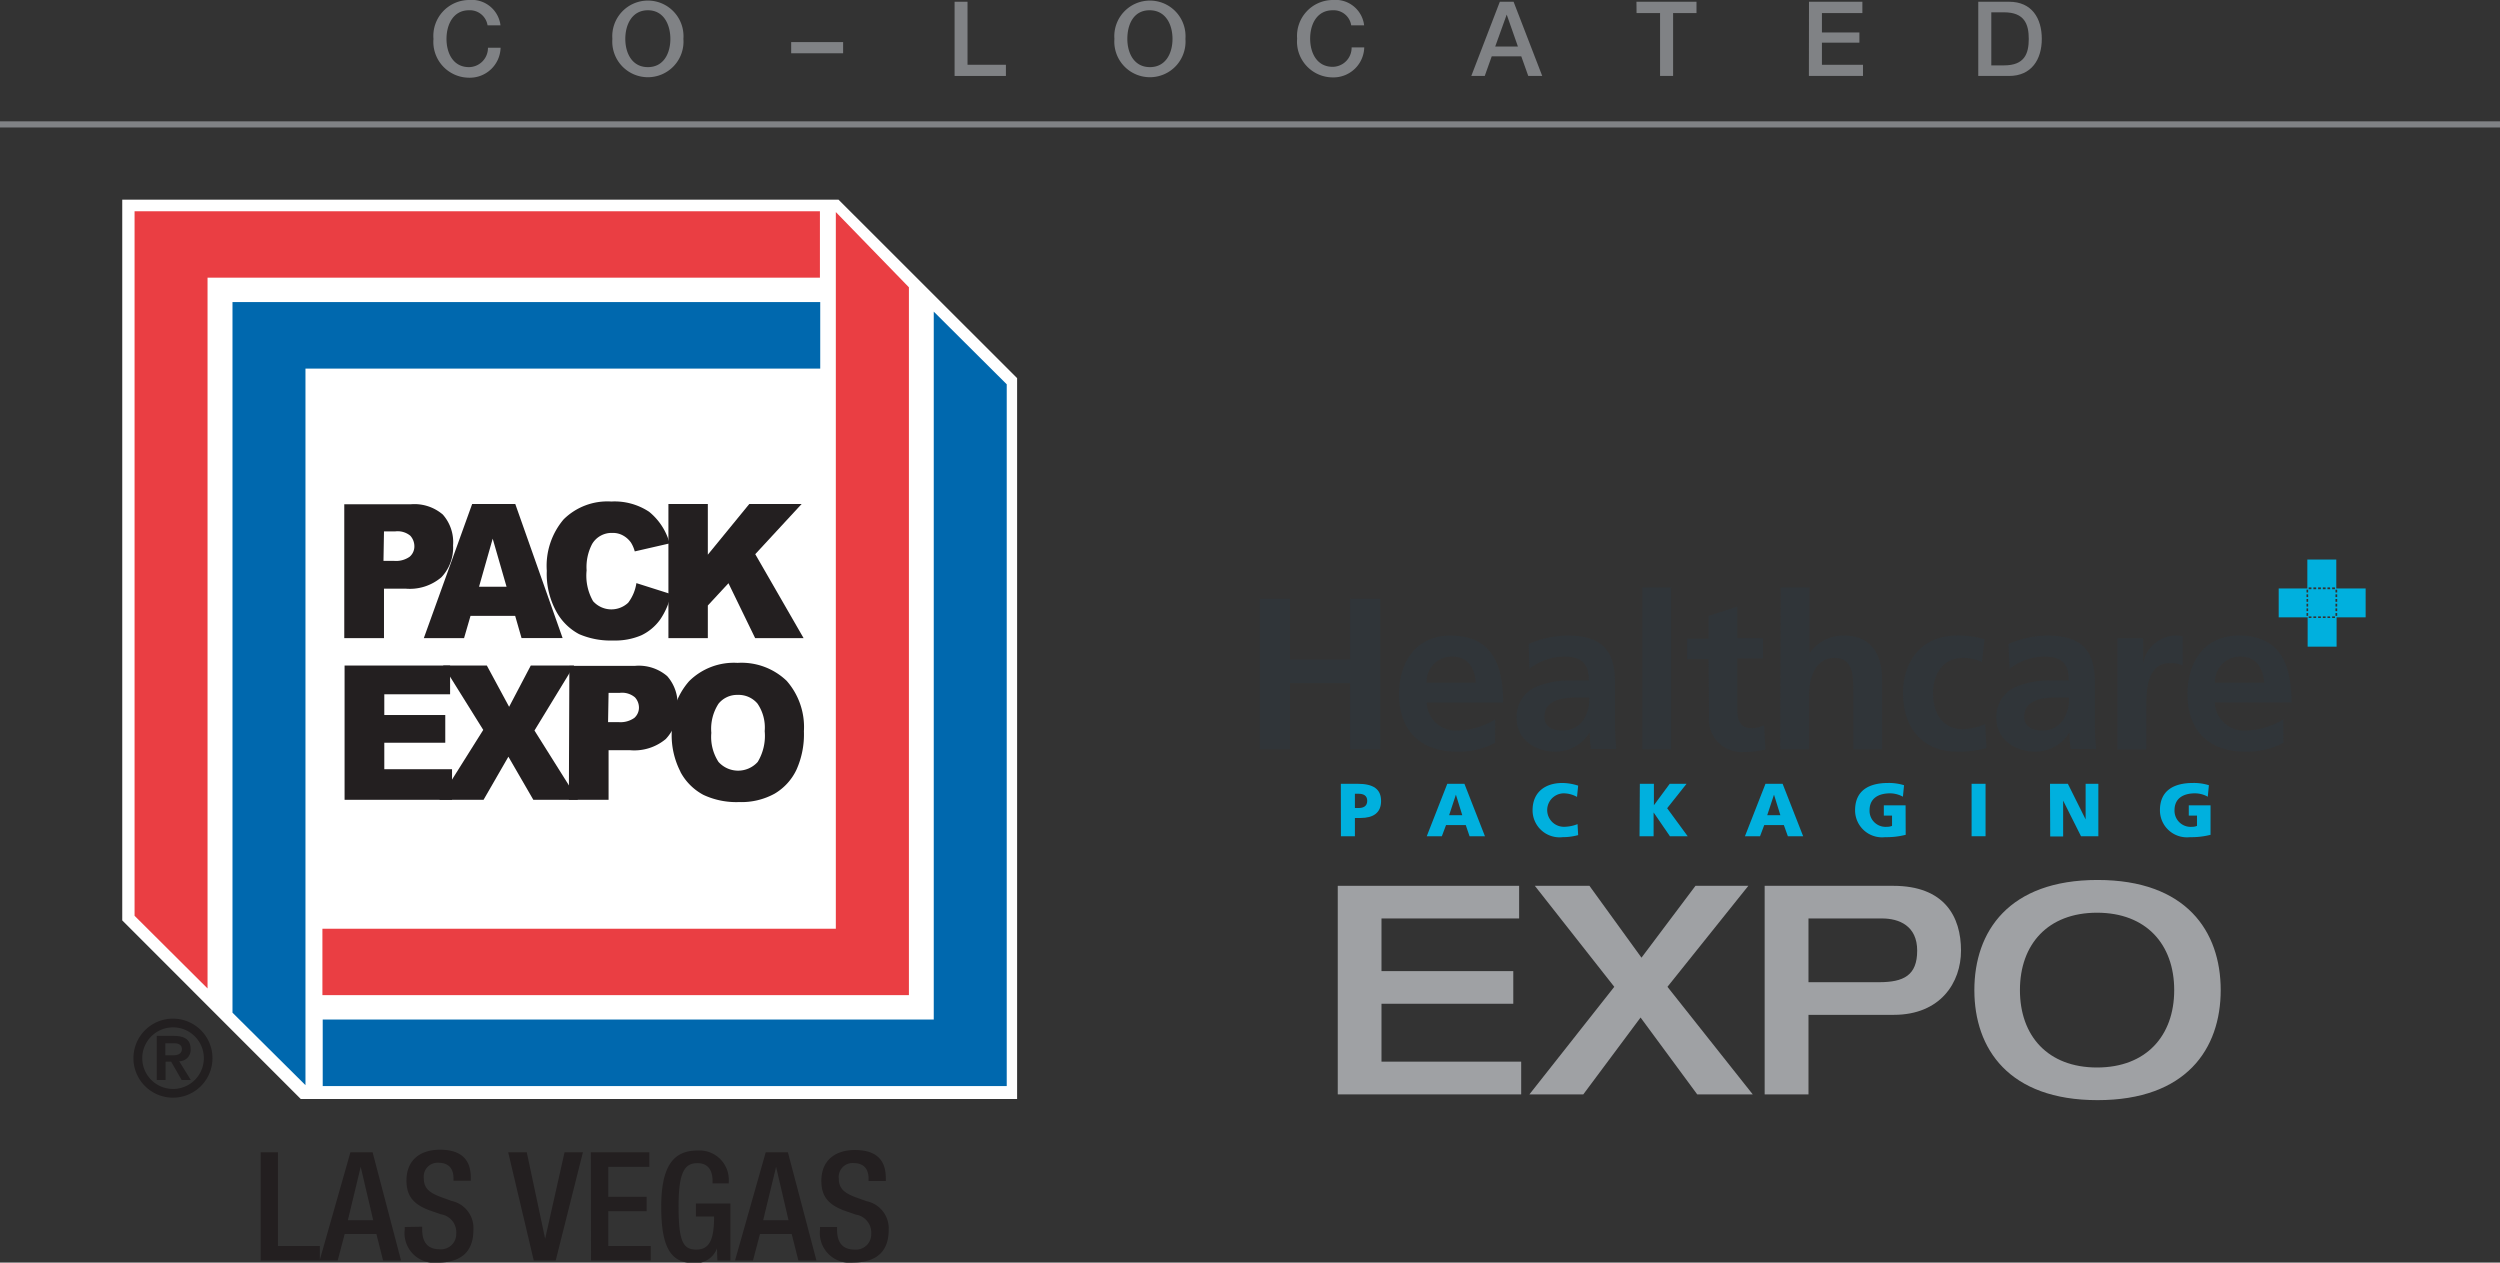 <svg xmlns="http://www.w3.org/2000/svg" viewBox="0 0 243.56 123.01"><rect x="0" y="0" width="243.56" height="123.01" fill="#333333" stroke="none"/><defs><style>.cls-1{fill:#fff;}.cls-2{fill:#ea3e43;}.cls-3{fill:#0068ae;}.cls-4{fill:#231f20;}.cls-5{fill:#221f20;}.cls-6{fill:#9fa1a4;}.cls-7{fill:#303539;}.cls-8{fill:#00b0de;}.cls-9{fill:#808285;}</style></defs><g id="Layer_2" data-name="Layer 2"><g id="Layer_1-2" data-name="Layer 1"><polygon class="cls-1" points="11.91 19.45 11.91 89.67 29.3 107.07 99.09 107.07 99.09 36.84 81.69 19.45 11.91 19.45"/><polygon class="cls-2" points="81.43 20.66 81.43 90.48 31.41 90.48 31.41 96.95 88.55 96.95 88.55 27.99 81.43 20.66"/><polygon class="cls-2" points="20.22 96.3 20.22 27.05 79.88 27.05 79.88 20.58 13.11 20.58 13.11 89.22 20.22 96.3"/><polygon class="cls-3" points="90.97 30.36 90.97 99.33 31.44 99.33 31.44 105.81 98.08 105.81 98.08 37.44 90.97 30.36"/><polygon class="cls-3" points="29.76 105.72 29.76 35.91 79.91 35.91 79.91 29.43 22.65 29.43 22.65 98.66 29.76 105.72"/><path class="cls-4" d="M37.41,51.77h1.1a1.94,1.94,0,0,1,1.46.42,1.53,1.53,0,0,1,.4,1.05,1.32,1.32,0,0,1-.46,1,2.31,2.31,0,0,1-1.55.4h-1Zm-3.87,10.4h3.87V57.35h2.11A4.74,4.74,0,0,0,43,56.24a4.19,4.19,0,0,0,1.14-3.11,4.06,4.06,0,0,0-1-3,4.25,4.25,0,0,0-3.14-1H33.54Z"/><path class="cls-4" d="M46.67,57.16,48,52.48l1.35,4.68Zm4.14,5h4L50.2,49.1H46L41.29,62.17h3.92L45.84,60h4.35Z"/><path class="cls-4" d="M62,56.81l3.37,1.07a6.9,6.9,0,0,1-1.07,2.5,4.79,4.79,0,0,1-1.81,1.51,6.46,6.46,0,0,1-2.75.51,7.71,7.71,0,0,1-3.32-.62,5.42,5.42,0,0,1-2.21-2.18,7.62,7.62,0,0,1-.94-4,7,7,0,0,1,1.64-5,6.06,6.06,0,0,1,4.64-1.74,6.1,6.1,0,0,1,3.69,1,6,6,0,0,1,2,3.08l-3.4.78a3.12,3.12,0,0,0-.37-.86,2.3,2.3,0,0,0-.79-.7,2,2,0,0,0-1-.24,2.2,2.2,0,0,0-2,1.09,4.86,4.86,0,0,0-.53,2.56,5,5,0,0,0,.63,3,2.39,2.39,0,0,0,3.42.15A4.15,4.15,0,0,0,62,56.81"/><polygon class="cls-4" points="65.12 49.1 68.96 49.1 68.96 54.04 73 49.1 78.1 49.1 73.58 53.99 78.29 62.17 73.57 62.17 70.97 56.82 68.96 58.99 68.96 62.17 65.12 62.17 65.12 49.1"/><polygon class="cls-4" points="33.57 64.84 43.85 64.84 43.85 67.64 37.44 67.64 37.44 69.66 43.38 69.66 43.38 72.36 37.44 72.36 37.44 74.94 44.04 74.94 44.04 77.92 33.57 77.92 33.57 64.84"/><polygon class="cls-4" points="43.17 64.84 47.43 64.84 49.6 68.86 51.71 64.84 55.93 64.84 52.07 71.17 56.31 77.92 51.96 77.92 49.53 73.72 47.11 77.92 42.8 77.92 47.08 71.11 43.17 64.84"/><path class="cls-4" d="M59.29,67.5h1.1a1.94,1.94,0,0,1,1.47.44,1.48,1.48,0,0,1,.39,1,1.34,1.34,0,0,1-.45,1,2.33,2.33,0,0,1-1.56.41h-1ZM55.42,77.92h3.87V73.09H61.4A4.78,4.78,0,0,0,64.86,72,4.21,4.21,0,0,0,66,68.87a4.06,4.06,0,0,0-1-3,4.24,4.24,0,0,0-3.13-1h-6.4Z"/><path class="cls-4" d="M70,68.56a2.32,2.32,0,0,1,1.87-.86,2.4,2.4,0,0,1,1.93.85,4.14,4.14,0,0,1,.7,2.68,4.92,4.92,0,0,1-.68,3,2.57,2.57,0,0,1-3.82,0,4.47,4.47,0,0,1-.7-2.83,4.5,4.5,0,0,1,.7-2.84M66.29,75.2a5.43,5.43,0,0,0,2.24,2.24,7.56,7.56,0,0,0,3.48.7,6.69,6.69,0,0,0,3.46-.82A5.37,5.37,0,0,0,77.59,75a8.39,8.39,0,0,0,.73-3.76,6.82,6.82,0,0,0-1.68-4.91,6.34,6.34,0,0,0-4.78-1.75,6.18,6.18,0,0,0-4.73,1.79,6.91,6.91,0,0,0-1.69,5,7.78,7.78,0,0,0,.85,3.81"/><path class="cls-5" d="M13,103.09a3.85,3.85,0,1,0,3.85-3.85A3.85,3.85,0,0,0,13,103.09m3.11-.28v-1.17H17c.37,0,.72.15.72.56s-.31.61-.85.61Zm1.59,2.41h.89l-1.13-1.83a1.1,1.1,0,0,0,1.11-1.19c0-.94-.6-1.28-1.69-1.28H15.27v4.3h.86v-1.79h.54Zm-3.84-2.13a3,3,0,1,1,3,3,3,3,0,0,1-3-3"/><path class="cls-4" d="M79.89,119.54v.25A2.89,2.89,0,0,0,83.1,123c2.12,0,3.48-.93,3.48-3.17a2.7,2.7,0,0,0-2.14-2.8l-1.14-.41c-1.12-.43-1.58-.89-1.58-1.79a1.35,1.35,0,0,1,1.42-1.52c1,0,1.48.56,1.48,1.52v.23H86.3v-.24c0-1.09-.28-2.78-3-2.78-2,0-3.28,1.06-3.28,3,0,1.5.66,2.3,2.2,2.89l1.15.4a1.78,1.78,0,0,1,1.51,1.88,1.49,1.49,0,0,1-1.6,1.53c-1.17,0-1.73-.65-1.73-1.94v-.26Zm-8.28,3.26h1.75l.68-2.58h3.09l.65,2.58h1.76l-2.78-10.54H74.6Zm2.74-3.92,1.26-5.2h0l1.21,5.2Zm-4.46,3.92h1.27v-5.55H67.8v1.27h1.77c0,2.3-.47,3.23-1.76,3.22s-1.7-.86-1.7-4.25.64-4.17,1.84-4.17,1.47.93,1.47,1.72v.25H71v-.2a2.86,2.86,0,0,0-3.08-3c-2.44,0-3.5,1.72-3.5,5.48s.83,5.48,3.13,5.48a2.2,2.2,0,0,0,2.3-1.43h0Zm-12.31,0H63.4v-1.41H59.26V118H63V116.6H59.26v-2.92h4v-1.42h-5.7Zm-5.58,0h2.14l2.65-10.54H55l-1.89,8.42h0l-1.79-8.42H49.51Zm-12.57-3.26v.25a2.89,2.89,0,0,0,3.2,3.22c2.13,0,3.49-.93,3.49-3.17A2.7,2.7,0,0,0,44,117l-1.13-.41c-1.12-.43-1.58-.89-1.58-1.79a1.35,1.35,0,0,1,1.42-1.52c1,0,1.47.56,1.47,1.52v.23h1.69v-.24c0-1.09-.28-2.78-3-2.78-2,0-3.27,1.06-3.27,3,0,1.5.66,2.3,2.2,2.89l1.15.4a1.77,1.77,0,0,1,1.5,1.88,1.49,1.49,0,0,1-1.59,1.53c-1.17,0-1.73-.65-1.73-1.94v-.26Zm-8.29,3.26H32.9l.68-2.58h3.09l.65,2.58h1.75L36.3,112.26H34.14Zm2.75-3.92,1.25-5.2h0l1.22,5.2ZM25.4,122.8h5.76v-1.41H27.08v-9.13H25.4Z"/><path class="cls-6" d="M130.33,86.3H148v3.18H134.59v5.13h12.84v3.18H134.59v5.64H148.2v3.19H130.33Z"/><path class="cls-6" d="M157.27,96.14l-7.74-9.84h5.32l5.07,7,5.26-7h5.15l-7.88,9.84,8.31,10.48h-5.41l-5.52-7.49-5.58,7.49H149Z"/><path class="cls-6" d="M171.92,86.3h12.52c5,0,6.61,3,6.61,6.31,0,3.11-2,6.26-6.55,6.26h-8.31v7.75h-4.27Zm4.27,9.39h6.86c2.42,0,3.73-.66,3.73-3.08s-1.77-3.13-3.42-3.13h-7.17Z"/><path class="cls-6" d="M192.35,96.46c0-5.72,3.36-10.73,12-10.73s12,5,12,10.73-3.36,10.72-12,10.72S192.35,102.18,192.35,96.46Zm19.47,0c0-4.47-2.74-7.54-7.52-7.54s-7.51,3.07-7.51,7.54,2.73,7.54,7.51,7.54S211.82,100.92,211.82,96.46Z"/><path class="cls-7" d="M122.73,58.33h2.94v5.92h5.87V58.33h2.94V73h-2.94V66.55h-5.87V73h-2.94Z"/><path class="cls-7" d="M145.66,72.37a7.48,7.48,0,0,1-3.71.86c-3.57,0-5.65-2.06-5.65-5.61,0-3.12,1.66-5.7,5-5.7,4,0,5.14,2.75,5.14,6.52H139a2.82,2.82,0,0,0,3.08,2.73,7.29,7.29,0,0,0,3.59-1.09Zm-1.89-5.86c-.08-1.36-.71-2.54-2.28-2.54a2.44,2.44,0,0,0-2.5,2.54Z"/><path class="cls-7" d="M148.93,62.74a9.56,9.56,0,0,1,3.76-.82c3.29,0,4.65,1.36,4.65,4.55v1.38c0,1.1,0,1.91,0,2.71s.06,1.57.12,2.41H155a12.08,12.08,0,0,1-.13-1.61h0a3.88,3.88,0,0,1-3.34,1.87c-1.91,0-3.77-1.16-3.77-3.22a3.17,3.17,0,0,1,1.84-3.08,8.65,8.65,0,0,1,3.63-.63h1.56c0-1.74-.78-2.33-2.44-2.33A5.67,5.67,0,0,0,149,65.15Zm3.3,8.43a2.38,2.38,0,0,0,2-1,3.56,3.56,0,0,0,.59-2.22h-1.22c-1.26,0-3.13.21-3.13,1.87C150.44,70.77,151.22,71.17,152.23,71.17Z"/><path class="cls-7" d="M160,57.24h2.81V73H160Z"/><path class="cls-7" d="M166.45,64.22h-2.08v-2h2.08V60l2.81-.9v3.06h2.5v2h-2.5v5c0,.92.25,1.78,1.32,1.78a2.48,2.48,0,0,0,1.28-.29L172,73a7.32,7.32,0,0,1-2.08.26,3.18,3.18,0,0,1-3.42-3.51Z"/><path class="cls-7" d="M173.48,57.24h2.81v6.4h0a4,4,0,0,1,3.4-1.72c2.56,0,3.67,1.8,3.67,4.24V73h-2.81V67.21c0-1.33,0-3.11-1.83-3.11-2,0-2.47,2.2-2.47,3.59V73h-2.81Z"/><path class="cls-7" d="M193.09,64.5a4.23,4.23,0,0,0-1.9-.4c-1.75,0-2.86,1.39-2.86,3.42s.95,3.52,2.92,3.52a6,6,0,0,0,2.16-.5l.12,2.33a9.14,9.14,0,0,1-2.81.36c-3.54,0-5.32-2.42-5.32-5.71,0-3.13,1.84-5.6,5.22-5.6a9.13,9.13,0,0,1,2.72.35Z"/><path class="cls-7" d="M195.67,62.74a9.56,9.56,0,0,1,3.76-.82c3.29,0,4.66,1.36,4.66,4.55v1.38c0,1.1,0,1.91,0,2.71s.06,1.57.12,2.41h-2.47a12.08,12.08,0,0,1-.13-1.61h0a3.88,3.88,0,0,1-3.33,1.87c-1.91,0-3.78-1.16-3.78-3.22a3.17,3.17,0,0,1,1.85-3.08A8.62,8.62,0,0,1,200,66.3h1.55c0-1.74-.78-2.33-2.44-2.33a5.67,5.67,0,0,0-3.33,1.18Zm3.3,8.43a2.38,2.38,0,0,0,2-1,3.56,3.56,0,0,0,.59-2.22h-1.22c-1.26,0-3.13.21-3.13,1.87C197.18,70.77,198,71.17,199,71.17Z"/><path class="cls-7" d="M206.29,62.17h2.5v2.45h0a3.31,3.31,0,0,1,3-2.7,3.25,3.25,0,0,1,.86.08v2.83a3,3,0,0,0-1.26-.23c-2.29,0-2.29,2.86-2.29,4.41v4h-2.81Z"/><path class="cls-7" d="M222.46,72.37a7.46,7.46,0,0,1-3.71.86c-3.57,0-5.64-2.06-5.64-5.61,0-3.12,1.65-5.7,5-5.7,4,0,5.14,2.75,5.14,6.52h-7.47a2.84,2.84,0,0,0,3.09,2.73,7.22,7.22,0,0,0,3.58-1.09Zm-1.88-5.86c-.09-1.36-.72-2.54-2.29-2.54a2.46,2.46,0,0,0-2.5,2.54Z"/><path class="cls-8" d="M227.61,57.33V54.51h-2.82v2.82H222v2.81h2.82V63h2.82V60.14h2.83V57.33ZM224.87,60h-.16v-.27h.16Zm0-.46h-.16v-.27h.16Zm0-.45h-.16v-.27h.16Zm0-.46h-.16v-.27h.16Zm0-.46h-.16v-.27h.16Zm0-.45h-.16v-.27h.16Zm.32,2.49h-.27v-.16h.27Zm0-2.81h-.27v-.17h.27Zm.46,2.81h-.27v-.16h.27Zm0-2.81h-.27v-.17h.27Zm.46,2.81h-.27v-.16h.27Zm0-2.81h-.27v-.17h.27Zm.46,2.81h-.27v-.16h.27Zm0-2.81h-.27v-.17h.27Zm.45,2.81h-.27v-.16H227Zm0-2.81h-.27v-.17H227Zm.46,2.81h-.27v-.16h.27Zm0-2.81h-.27v-.17h.27Zm.22,2.6h-.17v-.27h.17Zm0-.46h-.17v-.27h.17Zm0-.45h-.17v-.27h.17Zm0-.46h-.17v-.27h.17Zm0-.46h-.17v-.27h.17Zm0-.45h-.17v-.27h.17Z"/><path class="cls-8" d="M130.63,76.36h1.63c1.56,0,2.29.53,2.29,1.68s-.76,1.65-2,1.65H132v1.78h-1.36ZM132,78.72h.35c.47,0,.85-.17.85-.7s-.38-.69-.85-.69H132Z"/><path class="cls-8" d="M141,76.36h1.67l2,5.11h-1.5l-.37-1.09h-1.92l-.41,1.09H139Zm.84,1.06h0l-.66,2h1.28Z"/><path class="cls-8" d="M153.75,81.36a5.79,5.79,0,0,1-1.51.2,2.63,2.63,0,0,1-2.93-2.62c0-1.78,1.24-2.66,2.92-2.66a5.21,5.21,0,0,1,1.52.26l-.11,1.1a2.7,2.7,0,0,0-1.33-.35,1.63,1.63,0,1,0,.11,3.26,3.73,3.73,0,0,0,1.27-.26Z"/><path class="cls-8" d="M159.76,76.36h1.37v2.09h0l1.54-2.09h1.64l-1.89,2.38,2,2.73h-1.73l-1.59-2.32h0v2.32h-1.37Z"/><path class="cls-8" d="M172,76.36h1.67l2,5.11h-1.49l-.39-1.09h-1.91l-.41,1.09H170Zm.83,1.06h0l-.66,2h1.28Z"/><path class="cls-8" d="M185.66,81.33a7.52,7.52,0,0,1-2,.23,2.63,2.63,0,0,1-2.93-2.62c0-1.93,1.35-2.66,3.22-2.66a4.93,4.93,0,0,1,1.55.22l-.11,1.12a2.62,2.62,0,0,0-1.25-.33c-1.1,0-2,.46-2,1.65a1.56,1.56,0,0,0,1.7,1.61,1.19,1.19,0,0,0,.49-.09v-1h-.8v-1h2.12Z"/><path class="cls-8" d="M192.08,76.36h1.36v5.11h-1.36Z"/><path class="cls-8" d="M199.72,76.36h1.74l1.73,3.47h0l0-3.47h1.24v5.11h-1.69L201,78h0l0,3.49h-1.26Z"/><path class="cls-8" d="M215.36,81.33a7.48,7.48,0,0,1-2,.23,2.63,2.63,0,0,1-2.93-2.62c0-1.93,1.35-2.66,3.23-2.66a4.91,4.91,0,0,1,1.54.22l-.11,1.12a2.56,2.56,0,0,0-1.24-.33c-1.11,0-2,.46-2,1.65a1.57,1.57,0,0,0,1.71,1.61,1.14,1.14,0,0,0,.48-.09v-1h-.8v-1h2.12Z"/><path class="cls-9" d="M47.5,2.47A1.74,1.74,0,0,0,45.69,1C44.15,1,43.5,2.4,43.5,3.79s.65,2.75,2.19,2.75a1.87,1.87,0,0,0,1.85-1.89h1.23a3,3,0,0,1-3.08,2.92,3.49,3.49,0,0,1-3.46-3.78A3.5,3.5,0,0,1,45.69,0a2.82,2.82,0,0,1,3.07,2.47Z"/><path class="cls-9" d="M66.58,3.79a3.47,3.47,0,1,1-6.92,0,3.47,3.47,0,1,1,6.92,0Zm-5.66,0c0,1.38.65,2.75,2.2,2.75s2.19-1.37,2.19-2.75S64.67,1,63.12,1,60.92,2.4,60.92,3.79Z"/><path class="cls-9" d="M77.08,4.1h5.06V5.19H77.08Z"/><path class="cls-9" d="M93,.17h1.26V6.31H98V7.4H93Z"/><path class="cls-9" d="M115.49,3.79a3.47,3.47,0,1,1-6.92,0,3.47,3.47,0,1,1,6.92,0Zm-5.66,0c0,1.38.65,2.75,2.2,2.75s2.2-1.37,2.2-2.75S113.58,1,112,1,109.83,2.4,109.83,3.79Z"/><path class="cls-9" d="M131.64,2.47A1.73,1.73,0,0,0,129.84,1c-1.55,0-2.2,1.37-2.2,2.76s.65,2.75,2.2,2.75a1.86,1.86,0,0,0,1.84-1.89h1.23a3,3,0,0,1-3.07,2.92,3.49,3.49,0,0,1-3.47-3.78A3.5,3.5,0,0,1,129.84,0a2.81,2.81,0,0,1,3.06,2.47Z"/><path class="cls-9" d="M146.12.17h1.34l2.79,7.23h-1.36l-.68-1.91h-2.88l-.68,1.91h-1.31Zm-.45,4.36h2.21l-1.09-3.11h0Z"/><path class="cls-9" d="M159.43.17h5.85v1.1H163V7.4h-1.27V1.27h-2.29Z"/><path class="cls-9" d="M176.24.17h5.2v1.1H177.5V3.16h3.65v1H177.5V6.31h4V7.4h-5.27Z"/><path class="cls-9" d="M192.73.17h3c2.23,0,3.19,1.62,3.19,3.62s-1,3.61-3.19,3.61h-3ZM194,6.37h1.24c2,0,2.41-1.14,2.41-2.58s-.42-2.59-2.41-2.59H194Z"/><rect class="cls-9" y="11.82" width="243.56" height="0.6"/></g></g></svg>